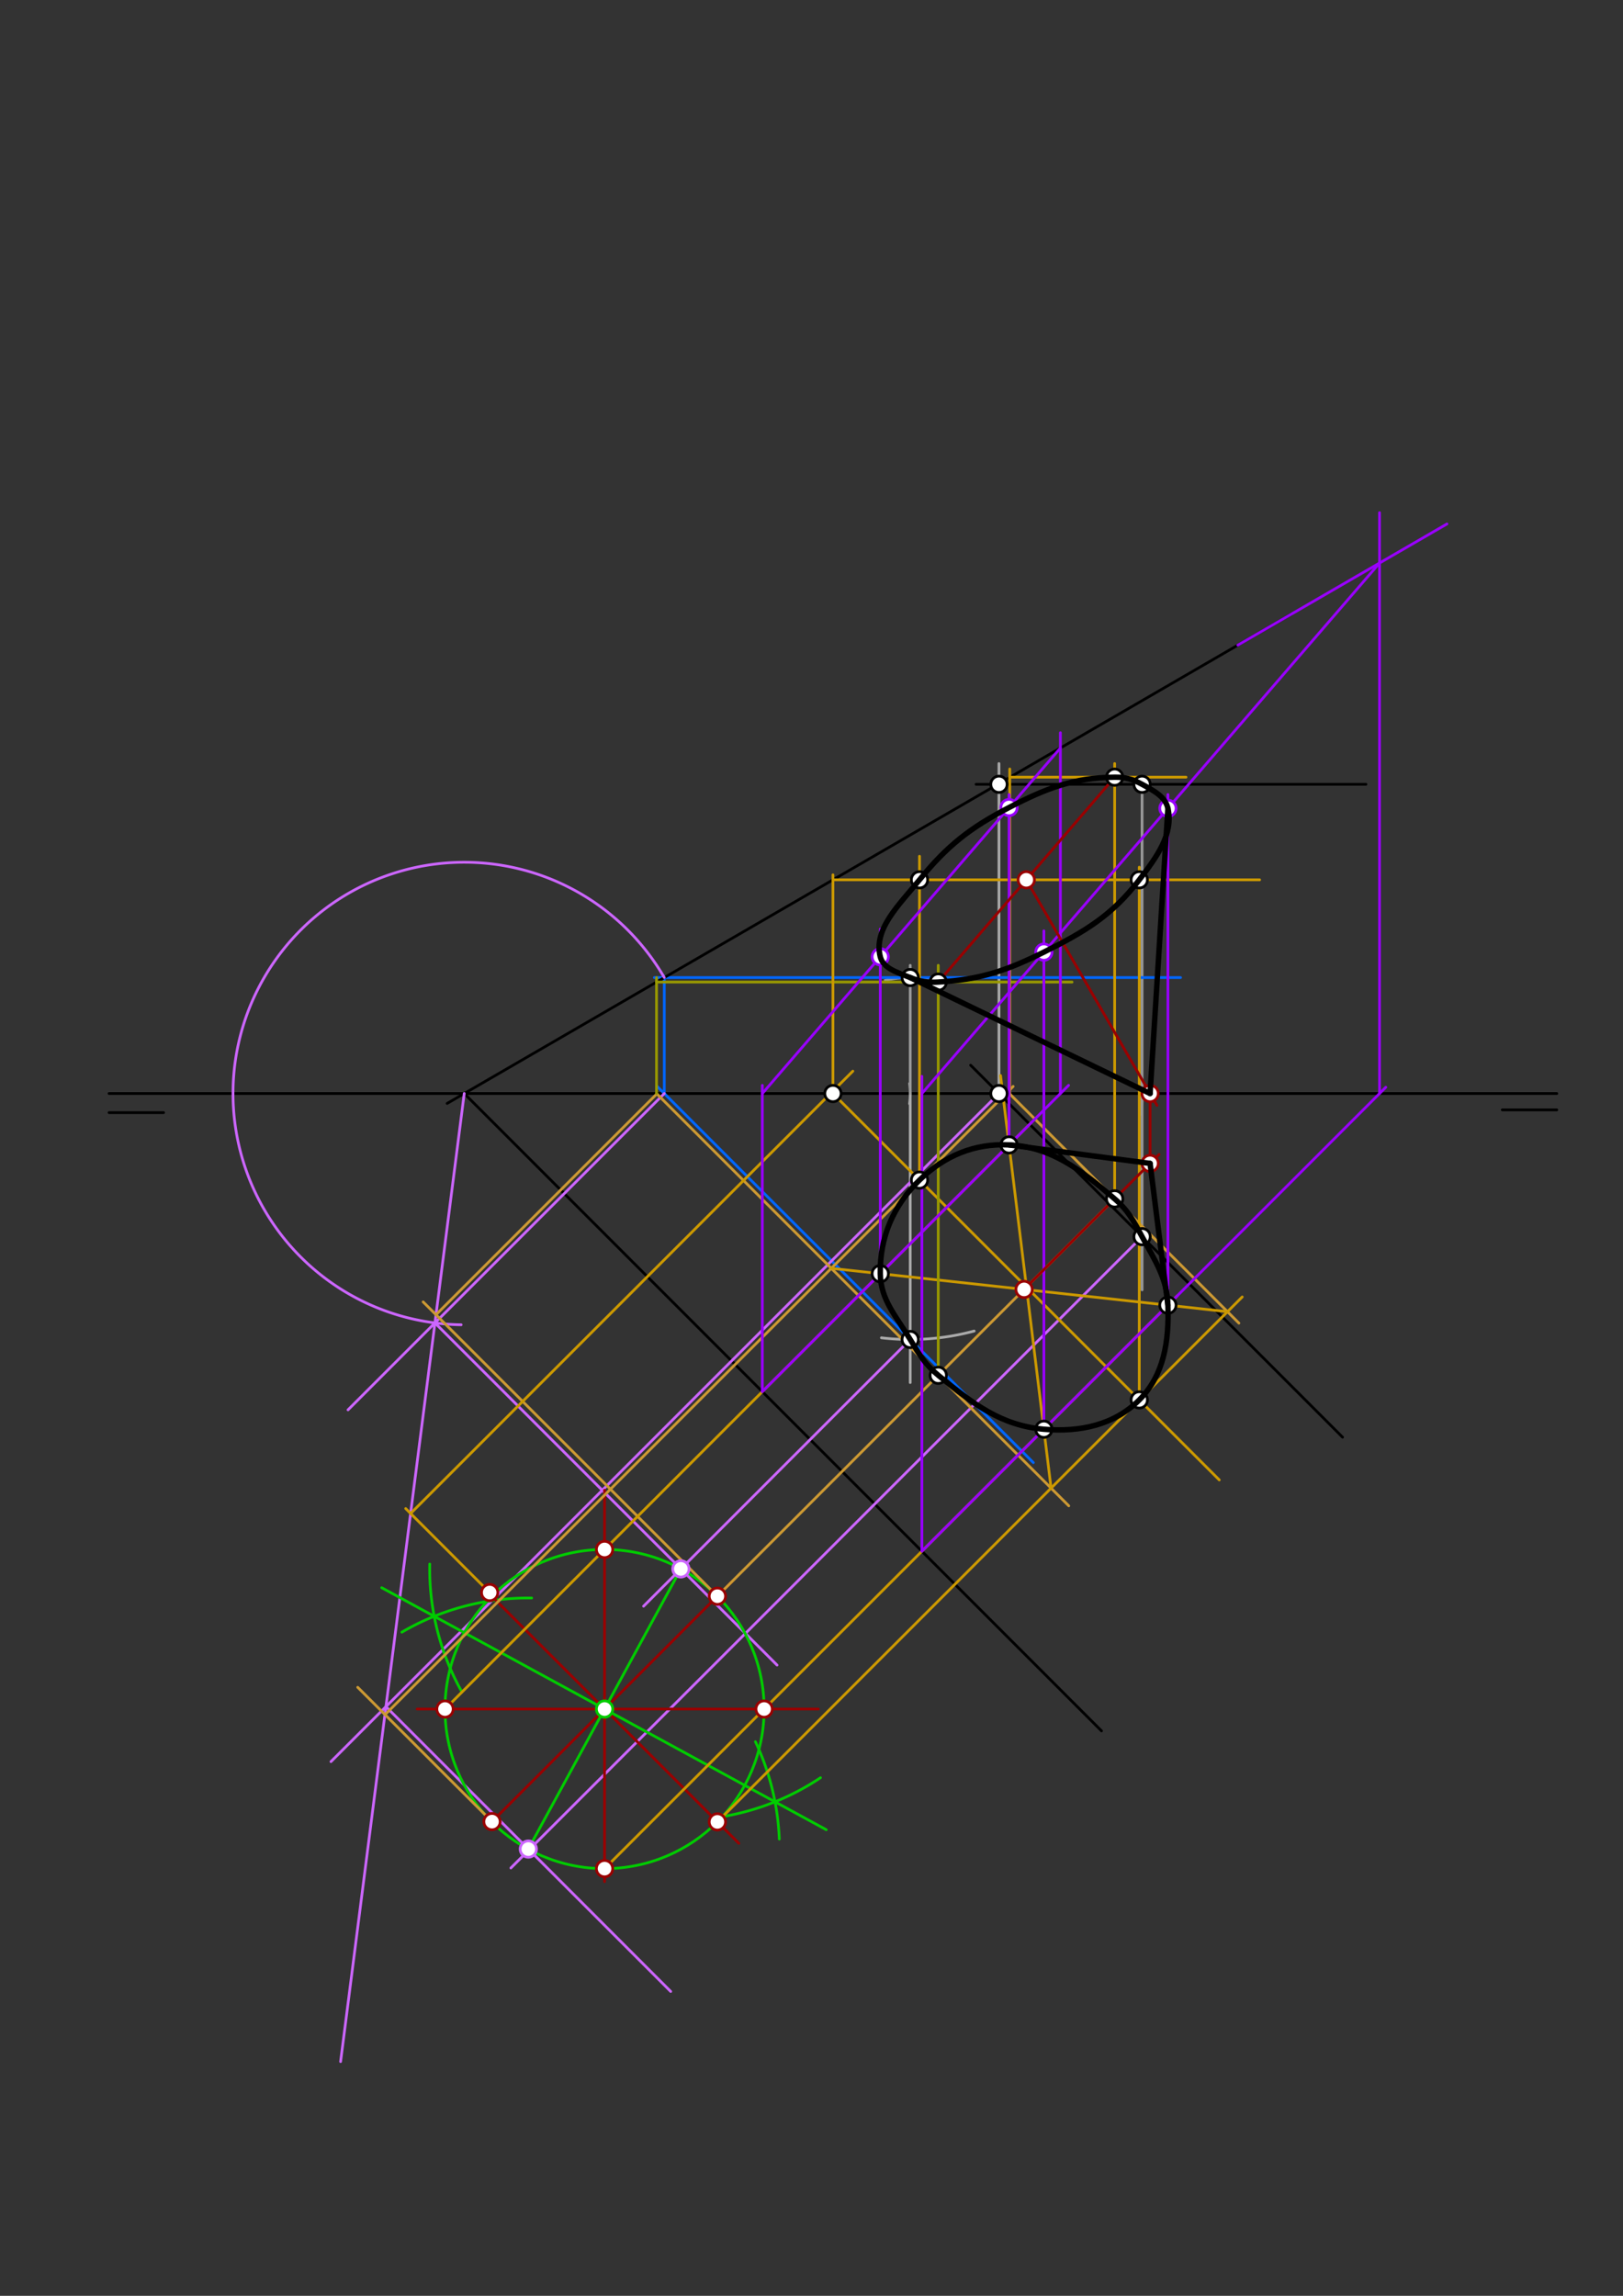 <svg xmlns="http://www.w3.org/2000/svg" class="svg--816" height="100%" preserveAspectRatio="xMidYMid meet" viewBox="0 0 595.276 841.89" width="100%"><rect x="0" y="0" width="595.276" height="841.89" fill="#333333" stroke="none"/><defs><marker id="marker-arrow" markerHeight="16" markerUnits="userSpaceOnUse" markerWidth="24" orient="auto-start-reverse" refX="24" refY="4" viewBox="0 0 24 8"><path d="M 0 0 L 24 4 L 0 8 z" stroke="inherit"></path></marker></defs><g class="aux-layer--949"><g class="element--733"><line stroke="#000000" stroke-dasharray="none" stroke-linecap="round" stroke-width="1" x1="40" x2="571" y1="401" y2="401"></line></g><g class="element--733"><line stroke="#000000" stroke-dasharray="none" stroke-linecap="round" stroke-width="1" x1="571" x2="551" y1="407" y2="407"></line></g><g class="element--733"><line stroke="#000000" stroke-dasharray="none" stroke-linecap="round" stroke-width="1" x1="40" x2="60" y1="408" y2="408"></line></g><g class="element--733"><path d="M 333.607 397.322 A 28.346 28.346 0 0 1 333.598 404.746" fill="none" stroke="#aaaaaa" stroke-dasharray="none" stroke-linecap="round" stroke-width="1"></path></g><g class="element--733"><line stroke="#aaaaaa" stroke-dasharray="none" stroke-linecap="round" stroke-width="1" x1="333.846" x2="333.846" y1="401" y2="507"></line></g><g class="element--733"><path d="M 323.285 490.58 A 90.2 90.2 0 0 0 357.296 488.099" fill="none" stroke="#aaaaaa" stroke-dasharray="none" stroke-linecap="round" stroke-width="1"></path></g><g class="element--733"><line stroke="#999999" stroke-dasharray="none" stroke-linecap="round" stroke-width="1" x1="333.846" x2="333.846" y1="401" y2="354"></line></g><g class="element--733"><path d="M 324.665 359.484 A 42.52 42.52 0 0 1 342.548 359.38" fill="none" stroke="#999999" stroke-dasharray="none" stroke-linecap="round" stroke-width="1"></path></g><g class="element--733"><path d="M 418.692 394.381 A 113.386 113.386 0 0 1 418.626 408.67" fill="none" stroke="#999999" stroke-dasharray="none" stroke-linecap="round" stroke-width="1"></path></g><g class="element--733"><line stroke="#999999" stroke-dasharray="none" stroke-linecap="round" stroke-width="1" x1="418.886" x2="418.886" y1="401" y2="287.614"></line></g><g class="element--733"><line stroke="#999999" stroke-dasharray="none" stroke-linecap="round" stroke-width="1" x1="418.886" x2="418.886" y1="401" y2="473"></line></g><g class="element--733"><line stroke="#000000" stroke-dasharray="none" stroke-linecap="round" stroke-width="1" x1="492.421" x2="356" y1="527.031" y2="390.61"></line></g><g class="element--733"><line stroke="#000000" stroke-dasharray="none" stroke-linecap="round" stroke-width="1" x1="501" x2="358" y1="287.614" y2="287.614"></line></g><g class="element--733"><line stroke="#aaaaaa" stroke-dasharray="none" stroke-linecap="round" stroke-width="1" x1="366.39" x2="366.39" y1="401" y2="280"></line></g><g class="element--733"><line stroke="#0066ff" stroke-dasharray="none" stroke-linecap="round" stroke-width="1" x1="379" x2="241" y1="536.354" y2="398.354"></line></g><g class="element--733"><line stroke="#0066ff" stroke-dasharray="none" stroke-linecap="round" stroke-width="1" x1="433" x2="240" y1="358.48" y2="358.48"></line></g><g class="element--733"><line stroke="#0066ff" stroke-dasharray="none" stroke-linecap="round" stroke-width="1" x1="243.646" x2="243.646" y1="401" y2="358"></line></g><g class="element--733"><line stroke="#000000" stroke-dasharray="none" stroke-linecap="round" stroke-width="1" x1="473.691" x2="164" y1="225.173" y2="404.634"></line></g><g class="element--733"><line stroke="#000000" stroke-dasharray="none" stroke-linecap="round" stroke-width="1" x1="170.271" x2="404" y1="401" y2="634.729"></line></g><g class="element--733"><line stroke="#cc66ff" stroke-dasharray="none" stroke-linecap="round" stroke-width="1" x1="243.646" x2="127.646" y1="401" y2="517"></line></g><g class="element--733"><path d="M 243.646 358.48 A 84.805 84.805 0 1 0 169.137 485.797" fill="none" stroke="#cc66ff" stroke-dasharray="none" stroke-linecap="round" stroke-width="1"></path></g><g class="element--733"><line stroke="#cc66ff" stroke-dasharray="none" stroke-linecap="round" stroke-width="1" x1="170.271" x2="124.922" y1="401" y2="756"></line></g><g class="element--733"><line stroke="#cc66ff" stroke-dasharray="none" stroke-linecap="round" stroke-width="1" x1="159.525" x2="285" y1="485.121" y2="610.596"></line></g><g class="element--733"><line stroke="#cc66ff" stroke-dasharray="none" stroke-linecap="round" stroke-width="1" x1="333.846" x2="236.047" y1="491.2" y2="589"></line></g><g class="element--733"><line stroke="#cc66ff" stroke-dasharray="none" stroke-linecap="round" stroke-width="1" x1="366.39" x2="121.39" y1="401" y2="646"></line></g><g class="element--733"><line stroke="#cc66ff" stroke-dasharray="none" stroke-linecap="round" stroke-width="1" x1="141.549" x2="246" y1="625.841" y2="730.292"></line></g><g class="element--733"><line stroke="#cc66ff" stroke-dasharray="none" stroke-linecap="round" stroke-width="1" x1="418.886" x2="187.382" y1="453.496" y2="685"></line></g><g class="element--733"><line stroke="#00cc00" stroke-dasharray="none" stroke-linecap="round" stroke-width="1" x1="249.725" x2="193.775" y1="575.321" y2="678.066"></line></g><g class="element--733"><path d="M 195 586 A 92.074 92.074 0 0 0 147.392 598.528" fill="none" stroke="#00cc00" stroke-dasharray="none" stroke-linecap="round" stroke-width="1"></path></g><g class="element--733"><path d="M 157.617 573.55 A 92.126 92.126 0 0 0 169.408 620.446" fill="none" stroke="#00cc00" stroke-dasharray="none" stroke-linecap="round" stroke-width="1"></path></g><g class="element--733"><path d="M 277.064 638.696 A 92.126 92.126 0 0 1 285.828 674.405" fill="none" stroke="#00cc00" stroke-dasharray="none" stroke-linecap="round" stroke-width="1"></path></g><g class="element--733"><path d="M 300.939 651.9 A 92.126 92.126 0 0 1 265.052 666.163" fill="none" stroke="#00cc00" stroke-dasharray="none" stroke-linecap="round" stroke-width="1"></path></g><g class="element--733"><line stroke="#00cc00" stroke-dasharray="none" stroke-linecap="round" stroke-width="1" x1="303.048" x2="140" y1="670.975" y2="582.227"></line></g><g class="element--733"><g class="center--a87"><line x1="217.737" y1="626.717" x2="225.737" y2="626.717" stroke="#00cc00" stroke-width="1" stroke-linecap="round"></line><line x1="221.737" y1="622.717" x2="221.737" y2="630.717" stroke="#00cc00" stroke-width="1" stroke-linecap="round"></line><circle class="hit--87b" cx="221.737" cy="626.717" r="4" stroke="none" fill="transparent"></circle></g><circle cx="221.737" cy="626.717" fill="none" r="58.523" stroke="#00cc00" stroke-dasharray="none" stroke-width="1"></circle></g><g class="element--733"><line stroke="#990000" stroke-dasharray="none" stroke-linecap="round" stroke-width="1" x1="268.454" x2="180.454" y1="580" y2="668"></line></g><g class="element--733"><line stroke="#990000" stroke-dasharray="none" stroke-linecap="round" stroke-width="1" x1="181" x2="271" y1="585.98" y2="675.98"></line></g><g class="element--733"><line stroke="#990000" stroke-dasharray="none" stroke-linecap="round" stroke-width="1" x1="300.133" x2="153" y1="626.717" y2="626.717"></line></g><g class="element--733"><line stroke="#990000" stroke-dasharray="none" stroke-linecap="round" stroke-width="1" x1="221.737" x2="221.737" y1="546.488" y2="690"></line></g><g class="element--733"><line stroke="#cc9933" stroke-dasharray="none" stroke-linecap="round" stroke-width="1" x1="263.119" x2="155.2" y1="585.335" y2="477.416"></line></g><g class="element--733"><line stroke="#cc9933" stroke-dasharray="none" stroke-linecap="round" stroke-width="1" x1="159.908" x2="240.433" y1="482.125" y2="401.6"></line></g><g class="element--733"><line stroke="#cc9933" stroke-dasharray="none" stroke-linecap="round" stroke-width="1" x1="240.8" x2="392" y1="401" y2="552.2"></line></g><g class="element--733"><line stroke="#cc9933" stroke-dasharray="none" stroke-linecap="round" stroke-width="1" x1="180.454" x2="131.2" y1="668" y2="618.746"></line></g><g class="element--733"><line stroke="#cc9933" stroke-dasharray="none" stroke-linecap="round" stroke-width="1" x1="141.2" x2="371.6" y1="628.8" y2="398.4"></line></g><g class="element--733"><line stroke="#cc9933" stroke-dasharray="none" stroke-linecap="round" stroke-width="1" x1="370" x2="454.4" y1="400.8" y2="485.2"></line></g><g class="element--733"><line stroke="#cc9933" stroke-dasharray="none" stroke-linecap="round" stroke-width="1" x1="263.119" x2="410.454" y1="585.335" y2="438"></line></g><g class="element--733"><line stroke="#cc9900" stroke-dasharray="none" stroke-linecap="round" stroke-width="1" x1="179.6" x2="148.8" y1="584" y2="553.2"></line></g><g class="element--733"><line stroke="#cc9900" stroke-dasharray="none" stroke-linecap="round" stroke-width="1" x1="150.599" x2="312.798" y1="554.999" y2="392.8"></line></g><g class="element--733"><line stroke="#cc9900" stroke-dasharray="none" stroke-linecap="round" stroke-width="1" x1="305.5" x2="447.2" y1="401" y2="542.7"></line></g><g class="element--733"><line stroke="#cc9900" stroke-dasharray="none" stroke-linecap="round" stroke-width="1" x1="263.119" x2="455.618" y1="668.099" y2="475.6"></line></g><g class="element--733"><line stroke="#cc9900" stroke-dasharray="none" stroke-linecap="round" stroke-width="1" x1="385.509" x2="366.974" y1="545.709" y2="394.4"></line></g><g class="element--733"><line stroke="#cc9900" stroke-dasharray="none" stroke-linecap="round" stroke-width="1" x1="450.209" x2="304.9" y1="481.009" y2="465.1"></line></g><g class="element--733"><line stroke="#cc9900" stroke-dasharray="none" stroke-linecap="round" stroke-width="1" x1="163.215" x2="378.332" y1="626.717" y2="411.6"></line></g><g class="element--733"><line stroke="#cc9900" stroke-dasharray="none" stroke-linecap="round" stroke-width="1" x1="221.737" x2="431.777" y1="685.24" y2="475.2"></line></g><g class="element--733"><line stroke="#999900" stroke-dasharray="none" stroke-linecap="round" stroke-width="1" x1="240.8" x2="240.8" y1="401" y2="358.48"></line></g><g class="element--733"><line stroke="#999900" stroke-dasharray="none" stroke-linecap="round" stroke-width="1" x1="240.8" x2="393.2" y1="360.13" y2="360.13"></line></g><g class="element--733"><line stroke="#999900" stroke-dasharray="none" stroke-linecap="round" stroke-width="1" x1="344.127" x2="344.127" y1="504.327" y2="354"></line></g><g class="element--733"><line stroke="#cc9900" stroke-dasharray="none" stroke-linecap="round" stroke-width="1" x1="305.5" x2="305.5" y1="401" y2="320.8"></line></g><g class="element--733"><line stroke="#cc9900" stroke-dasharray="none" stroke-linecap="round" stroke-width="1" x1="305.5" x2="462" y1="322.637" y2="322.637"></line></g><g class="element--733"><line stroke="#cc9900" stroke-dasharray="none" stroke-linecap="round" stroke-width="1" x1="337.25" x2="337.25" y1="432.75" y2="314"></line></g><g class="element--733"><line stroke="#cc9900" stroke-dasharray="none" stroke-linecap="round" stroke-width="1" x1="417.859" x2="417.859" y1="513.359" y2="318"></line></g><g class="element--733"><line stroke="#cc9900" stroke-dasharray="none" stroke-linecap="round" stroke-width="1" x1="370.35" x2="370.35" y1="401" y2="282"></line></g><g class="element--733"><line stroke="#cc9900" stroke-dasharray="none" stroke-linecap="round" stroke-width="1" x1="370.35" x2="435" y1="285" y2="285"></line></g><g class="element--733"><line stroke="#cc9900" stroke-dasharray="none" stroke-linecap="round" stroke-width="1" x1="408.827" x2="408.827" y1="439.627" y2="280"></line></g><g class="element--733"><line stroke="#9900ff" stroke-dasharray="none" stroke-linecap="round" stroke-width="1" x1="279.602" x2="279.602" y1="510.33" y2="398"></line></g><g class="element--733"><line stroke="#9900ff" stroke-dasharray="none" stroke-linecap="round" stroke-width="1" x1="279.602" x2="391.932" y1="510.33" y2="398"></line></g><g class="element--733"><line stroke="#9900ff" stroke-dasharray="none" stroke-linecap="round" stroke-width="1" x1="388.932" x2="388.932" y1="401" y2="268.7"></line></g><g class="element--733"><line stroke="#9900ff" stroke-dasharray="none" stroke-linecap="round" stroke-width="1" x1="388.932" x2="279.602" y1="274.29" y2="401"></line></g><g class="element--733"><line stroke="#9900ff" stroke-dasharray="none" stroke-linecap="round" stroke-width="1" x1="322.865" x2="322.865" y1="467.067" y2="340.7"></line></g><g class="element--733"><line stroke="#9900ff" stroke-dasharray="none" stroke-linecap="round" stroke-width="1" x1="370.091" x2="370.091" y1="419.841" y2="291.35"></line></g><g class="element--733"><line stroke="#9900ff" stroke-dasharray="none" stroke-linecap="round" stroke-width="1" x1="338.124" x2="508.277" y1="568.853" y2="398.7"></line></g><g class="element--733"><line stroke="#9900ff" stroke-dasharray="none" stroke-linecap="round" stroke-width="1" x1="505.977" x2="505.977" y1="401" y2="188"></line></g><g class="element--733"><line stroke="#9900ff" stroke-dasharray="none" stroke-linecap="round" stroke-width="1" x1="454" x2="530.7" y1="236.584" y2="192.137"></line></g><g class="element--733"><line stroke="#9900ff" stroke-dasharray="none" stroke-linecap="round" stroke-width="1" x1="338.124" x2="338.124" y1="568.853" y2="394.7"></line></g><g class="element--733"><line stroke="#9900ff" stroke-dasharray="none" stroke-linecap="round" stroke-width="1" x1="338.124" x2="505.977" y1="401" y2="206.464"></line></g><g class="element--733"><line stroke="#9900ff" stroke-dasharray="none" stroke-linecap="round" stroke-width="1" x1="382.864" x2="382.864" y1="524.113" y2="341.35"></line></g><g class="element--733"><line stroke="#9900ff" stroke-dasharray="none" stroke-linecap="round" stroke-width="1" x1="428.36" x2="428.36" y1="478.617" y2="291.35"></line></g><g class="element--733"><path d="M 417.859 513.359 C 426.904 504.272, 428.809 491.994, 428.36 478.617 C 428.028 468.722, 423.816 462.65, 418.886 453.496 C 415.74 447.655, 413.741 443.832, 408.827 439.627 C 396.351 428.952, 385.712 420.605, 370.091 419.841 C 357.418 419.221, 346.379 423.823, 337.25 432.75 C 327.624 442.163, 322.663 453.648, 322.865 467.067 C 323.009 476.628, 328.498 482.392, 333.846 491.2 C 337.21 496.739, 339.247 500.305, 344.127 504.327 C 356.858 514.82, 367.125 522.74, 382.864 524.113 C 396.111 525.27, 408.735 522.525, 417.859 513.359" fill="none" stroke="#9900ff" stroke-linecap="round" stroke-width="1"></path></g><g class="element--733"><path d="M 417.859 322.637 C 424.268 314.236, 430.476 305.86, 428.36 296.419 C 427.391 292.096, 423.155 289.955, 418.886 287.614 C 415.456 285.734, 412.719 284.951, 408.827 285 C 393.735 285.192, 383.712 289.044, 370.091 296.126 C 355.826 303.542, 347.352 310.183, 337.25 322.637 C 329.668 331.984, 320.304 340.676, 322.865 350.859 C 323.945 355.156, 329.152 356.589, 333.846 358.48 C 337.503 359.953, 340.186 360.361, 344.127 360.13 C 359.369 359.236, 369.089 356.012, 382.864 349.148 C 397.884 341.664, 407.896 335.697, 417.859 322.637" fill="none" stroke="#9900ff" stroke-linecap="round" stroke-width="1"></path></g><g class="element--733"><line stroke="#990000" stroke-dasharray="none" stroke-linecap="round" stroke-width="1" x1="408.827" x2="344.127" y1="285" y2="360.13"></line></g><g class="element--733"><line stroke="#990000" stroke-dasharray="none" stroke-linecap="round" stroke-width="1" x1="376.415" x2="424.346" y1="322.637" y2="405.35"></line></g><g class="element--733"><line stroke="#990000" stroke-dasharray="none" stroke-linecap="round" stroke-width="1" x1="375.613" x2="425.104" y1="472.842" y2="423.35"></line></g><g class="element--733"><line stroke="#990000" stroke-dasharray="none" stroke-linecap="round" stroke-width="1" x1="421.825" x2="421.825" y1="401" y2="429.35"></line></g><g class="element--733"><circle cx="305.5" cy="401" r="3" stroke="#000000" stroke-width="1" fill="#ffffff"></circle>}</g><g class="element--733"><circle cx="333.846" cy="358.48" r="3" stroke="#000000" stroke-width="1" fill="#ffffff"></circle>}</g><g class="element--733"><circle cx="333.846" cy="491.2" r="3" stroke="#000000" stroke-width="1" fill="#ffffff"></circle>}</g><g class="element--733"><circle cx="418.886" cy="287.614" r="3" stroke="#000000" stroke-width="1" fill="#ffffff"></circle>}</g><g class="element--733"><circle cx="418.886" cy="453.496" r="3" stroke="#000000" stroke-width="1" fill="#ffffff"></circle>}</g><g class="element--733"><circle cx="366.39" cy="287.614" r="3" stroke="#000000" stroke-width="1" fill="#ffffff"></circle>}</g><g class="element--733"><circle cx="366.39" cy="401" r="3" stroke="#000000" stroke-width="1" fill="#ffffff"></circle>}</g><g class="element--733"><circle cx="249.725" cy="575.321" r="3" stroke="#cc66ff" stroke-width="1" fill="#ffffff"></circle>}</g><g class="element--733"><circle cx="193.775" cy="678.066" r="3" stroke="#cc66ff" stroke-width="1" fill="#ffffff"></circle>}</g><g class="element--733"><circle cx="221.737" cy="626.717" r="3" stroke="#00cc00" stroke-width="1" fill="#ffffff"></circle>}</g><g class="element--733"><circle cx="263.119" cy="585.335" r="3" stroke="#990000" stroke-width="1" fill="#ffffff"></circle>}</g><g class="element--733"><circle cx="280.26" cy="626.717" r="3" stroke="#990000" stroke-width="1" fill="#ffffff"></circle>}</g><g class="element--733"><circle cx="263.119" cy="668.099" r="3" stroke="#990000" stroke-width="1" fill="#ffffff"></circle>}</g><g class="element--733"><circle cx="221.737" cy="685.24" r="3" stroke="#990000" stroke-width="1" fill="#ffffff"></circle>}</g><g class="element--733"><circle cx="180.454" cy="668" r="3" stroke="#990000" stroke-width="1" fill="#ffffff"></circle>}</g><g class="element--733"><circle cx="163.215" cy="626.717" r="3" stroke="#990000" stroke-width="1" fill="#ffffff"></circle>}</g><g class="element--733"><circle cx="179.6" cy="584" r="3" stroke="#990000" stroke-width="1" fill="#ffffff"></circle>}</g><g class="element--733"><circle cx="221.737" cy="568.195" r="3" stroke="#990000" stroke-width="1" fill="#ffffff"></circle>}</g><g class="element--733"><circle cx="408.827" cy="439.627" r="3" stroke="#000000" stroke-width="1" fill="#ffffff"></circle>}</g><g class="element--733"><circle cx="344.127" cy="504.327" r="3" stroke="#000000" stroke-width="1" fill="#ffffff"></circle>}</g><g class="element--733"><circle cx="337.25" cy="432.75" r="3" stroke="#000000" stroke-width="1" fill="#ffffff"></circle>}</g><g class="element--733"><circle cx="417.859" cy="513.359" r="3" stroke="#000000" stroke-width="1" fill="#ffffff"></circle>}</g><g class="element--733"><circle cx="370.091" cy="419.841" r="3" stroke="#000000" stroke-width="1" fill="#ffffff"></circle>}</g><g class="element--733"><circle cx="322.865" cy="467.067" r="3" stroke="#000000" stroke-width="1" fill="#ffffff"></circle>}</g><g class="element--733"><circle cx="428.36" cy="478.617" r="3" stroke="#000000" stroke-width="1" fill="#ffffff"></circle>}</g><g class="element--733"><circle cx="382.864" cy="524.113" r="3" stroke="#000000" stroke-width="1" fill="#ffffff"></circle>}</g><g class="element--733"><circle cx="344.127" cy="360.13" r="3" stroke="#000000" stroke-width="1" fill="#ffffff"></circle>}</g><g class="element--733"><circle cx="337.25" cy="322.637" r="3" stroke="#000000" stroke-width="1" fill="#ffffff"></circle>}</g><g class="element--733"><circle cx="417.859" cy="322.637" r="3" stroke="#000000" stroke-width="1" fill="#ffffff"></circle>}</g><g class="element--733"><circle cx="408.827" cy="285" r="3" stroke="#000000" stroke-width="1" fill="#ffffff"></circle>}</g><g class="element--733"><circle cx="322.865" cy="350.859" r="3" stroke="#9900ff" stroke-width="1" fill="#ffffff"></circle>}</g><g class="element--733"><circle cx="370.091" cy="296.126" r="3" stroke="#9900ff" stroke-width="1" fill="#ffffff"></circle>}</g><g class="element--733"><circle cx="382.864" cy="349.148" r="3" stroke="#9900ff" stroke-width="1" fill="#ffffff"></circle>}</g><g class="element--733"><circle cx="428.36" cy="296.419" r="3" stroke="#9900ff" stroke-width="1" fill="#ffffff"></circle>}</g><g class="element--733"><circle cx="376.415" cy="322.637" r="3" stroke="#990000" stroke-width="1" fill="#ffffff"></circle>}</g><g class="element--733"><circle cx="375.613" cy="472.842" r="3" stroke="#990000" stroke-width="1" fill="#ffffff"></circle>}</g><g class="element--733"><circle cx="421.825" cy="401" r="3" stroke="#990000" stroke-width="1" fill="#ffffff"></circle>}</g><g class="element--733"><circle cx="421.825" cy="426.629" r="3" stroke="#990000" stroke-width="1" fill="#ffffff"></circle>}</g></g><g class="main-layer--75a"><g class="element--733"><path d="M 408.827 439.627 C 396.351 428.952, 385.712 420.605, 370.091 419.841 C 357.418 419.221, 346.379 423.823, 337.25 432.75 C 327.624 442.163, 322.663 453.648, 322.865 467.067 C 323.009 476.628, 328.498 482.392, 333.846 491.2 C 337.21 496.739, 339.247 500.305, 344.127 504.327 C 356.858 514.82, 367.125 522.74, 382.864 524.113 C 396.111 525.27, 408.735 522.525, 417.859 513.359 C 426.904 504.272, 428.809 491.994, 428.36 478.617 C 428.028 468.722, 423.816 462.65, 418.886 453.496 C 415.74 447.655, 413.741 443.832, 408.827 439.627" fill="none" stroke="#000000" stroke-linecap="round" stroke-width="2"></path></g><g class="element--733"><path d="M 428.36 296.419 C 430.476 305.86, 424.268 314.236, 417.859 322.637 C 407.896 335.697, 397.884 341.664, 382.864 349.148 C 369.089 356.012, 359.369 359.236, 344.127 360.13 C 340.186 360.361, 337.503 359.953, 333.846 358.48 C 329.152 356.589, 323.945 355.156, 322.865 350.859 C 320.304 340.676, 329.668 331.984, 337.25 322.637 C 347.352 310.183, 355.826 303.542, 370.091 296.126 C 383.712 289.044, 393.735 285.192, 408.827 285 C 412.719 284.951, 415.456 285.734, 418.886 287.614 C 423.155 289.955, 427.391 292.096, 428.36 296.419" fill="none" stroke="#000000" stroke-linecap="round" stroke-width="2"></path></g><g class="element--733"><line stroke="#000000" stroke-dasharray="none" stroke-linecap="round" stroke-width="2" x1="421.825" x2="428.36" y1="401" y2="296.419"></line></g><g class="element--733"><line stroke="#000000" stroke-dasharray="none" stroke-linecap="round" stroke-width="2" x1="421.825" x2="333.846" y1="401" y2="358.48"></line></g><g class="element--733"><line stroke="#000000" stroke-dasharray="none" stroke-linecap="round" stroke-width="2" x1="421.825" x2="428.36" y1="426.629" y2="478.617"></line></g><g class="element--733"><line stroke="#000000" stroke-dasharray="none" stroke-linecap="round" stroke-width="2" x1="421.825" x2="370.091" y1="426.629" y2="419.841"></line></g></g><g class="snaps-layer--ac6"></g><g class="temp-layer--52d"></g></svg>